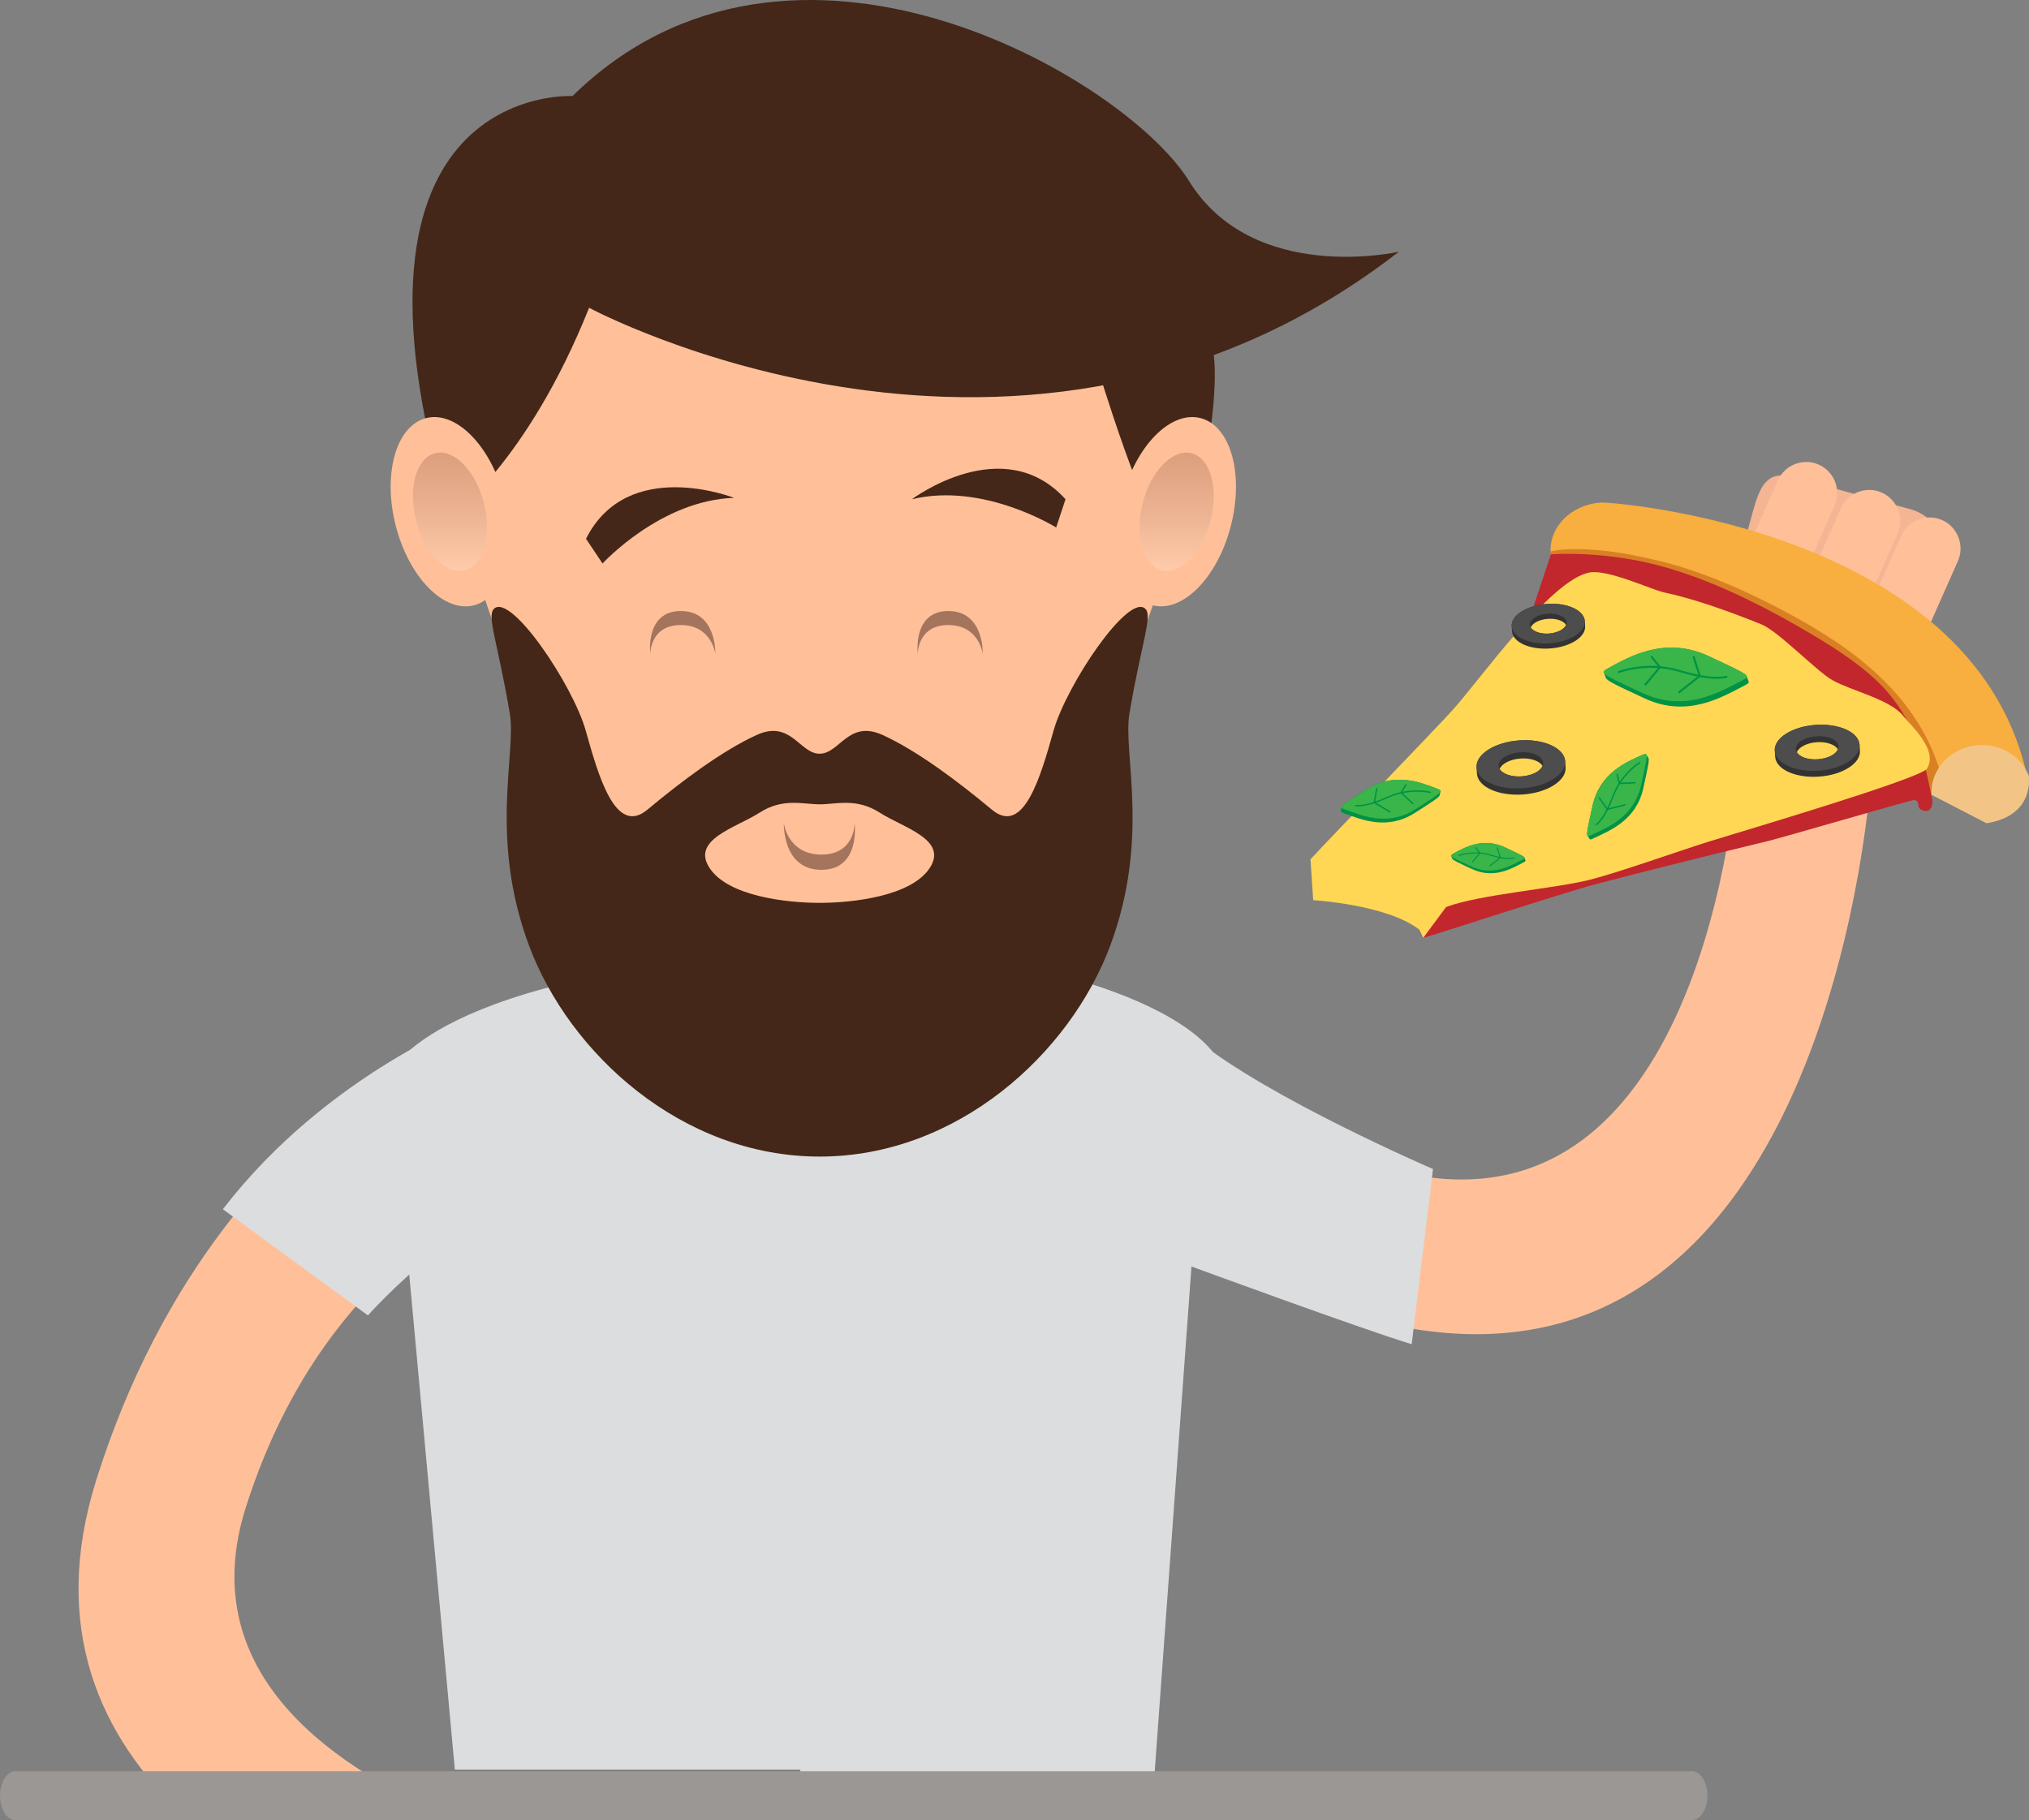 <!-- Generator: Adobe Illustrator 19.2.1, SVG Export Plug-In  -->
<svg version="1.1"
	 xmlns="http://www.w3.org/2000/svg" xmlns:xlink="http://www.w3.org/1999/xlink" xmlns:a="http://ns.adobe.com/AdobeSVGViewerExtensions/3.0/"
	 x="0px" y="0px" width="329.516px" height="295.668px" viewBox="0 0 329.516 295.668"
	 style="enable-background:new 0 0 329.516 295.668;" xml:space="preserve">
<rect x="0" y="0" width="329.516" height="295.668" fill="#808080" stroke="none"/>
<style type="text/css">
	.st0{fill:#FFC099;}
	.st1{fill:#F4B594;}
	.st2{fill:#B37C5C;}
	.st3{fill:#DCDDDE;}
	.st4{fill:#F9AE40;}
	.st5{fill:#D98024;}
	.st6{fill:#F2C587;}
	.st7{fill:#C1272D;}
	.st8{fill:#FFD754;}
	.st9{fill:#333333;}
	.st10{fill:#4D4D4D;}
	.st11{fill:#009245;}
	.st12{fill:#39B54A;}
	.st13{fill:none;stroke:#009245;stroke-width:0.224;stroke-linecap:round;stroke-linejoin:round;stroke-miterlimit:10;}
	.st14{fill:none;stroke:#009245;stroke-width:0.164;stroke-linecap:round;stroke-linejoin:round;stroke-miterlimit:10;}
	.st15{fill:none;stroke:#009245;stroke-width:0.319;stroke-linecap:round;stroke-linejoin:round;stroke-miterlimit:10;}
	.st16{fill:#9B9794;}
	.st17{fill:#442718;}
	.st18{opacity:0.17;fill:url(#SVGID_1_);}
	.st19{opacity:0.17;fill:url(#SVGID_2_);}
	.st20{opacity:0.4;fill:#1D0404;}
	.st21{opacity:0.17;fill:url(#SVGID_3_);}
	.st22{opacity:0.17;fill:url(#SVGID_4_);}
</style>
<defs>
</defs>
<g>
	<path class="st0" d="M169.004,147.322c0,0,12.938,35.134,61.113,43.62c48.174,8.487,52.208-67.961,52.208-67.961l21.586,2.518
		c0,0-5.991,102.364-75.192,90.227c-69.214-12.14-89.525-64.132-89.525-64.132S151.982,127.054,169.004,147.322z"/>
	<path class="st1" d="M278.711,122.757l19.159,5.232c4.118,1.12,8.405-1.325,9.534-5.446l8.268-30.304
		c1.123-4.118-1.329-8.408-5.451-9.531l-19.155-5.23c-4.119-1.121-5.296,1.598-6.42,5.715l-8.542,31.225
		C274.981,118.536,274.592,121.637,278.711,122.757z"/>
	<path class="st0" d="M302.629,113.347L302.629,113.347c2.53,1.118,5.523-0.037,6.64-2.572l8.703-19.647
		c1.117-2.533-0.038-5.521-2.563-6.643l0,0c-2.533-1.119-5.526,0.037-6.64,2.566l-8.706,19.654
		C298.942,109.237,300.097,112.223,302.629,113.347z"/>
	<path class="st0" d="M292.827,108.874L292.827,108.874c2.528,1.115,5.518-0.034,6.64-2.566l8.704-19.655
		c1.117-2.533-0.039-5.513-2.568-6.637l0,0c-2.528-1.123-5.524,0.03-6.634,2.566l-8.703,19.649
		C289.145,104.764,290.298,107.751,292.827,108.874z"/>
	<path class="st0" d="M282.599,104.331L282.599,104.331c2.527,1.117,5.517-0.033,6.639-2.566l8.693-19.651
		c1.126-2.532-0.024-5.515-2.561-6.642l0,0c-2.528-1.123-5.513,0.035-6.639,2.566l-8.7,19.656
		C278.911,100.219,280.064,103.211,282.599,104.331z"/>
	<path class="st0" d="M286.27,107.187c0,0,10.182-0.942,10.649-5.595c0.451-4.651-5.276-1.229-12.493-4.837
		c-7.215-3.594-12.001-5.65-12.31-2.86c-0.319,2.8-1.96,22.853,4.058,25.005C282.197,121.055,286.27,107.187,286.27,107.187z"/>
	<path class="st2" d="M312.155,104.017c0,0-3.822,10.395-9.041,8.968c-5.804-1.587-1.739-9.208,1.193-16.009
		c0,0-9.29,14.294-3.27,17.009C307.056,116.706,309.97,111.322,312.155,104.017z"/>
	<path class="st2" d="M286.198,106.429c0,0-1.862,2.173-5.439,1.391c0,0,3.104-0.391,3.669-1.908L286.198,106.429z"/>
	<path class="st2" d="M303.569,97.064c0,0-5.002,15.863-11.807,9.802l-1.232,0.498c0,0,3.474,4.117,7.206,1.185
		C301.473,105.614,303.569,97.064,303.569,97.064z"/>
	<path class="st2" d="M296.86,101.85c0,0,1.314-1.898-0.615-2.211c-1.937-0.313-8.665,0.079-16.853-5.258
		c0,0,9.027,4.458,13.61,4.354C297.577,98.628,298.831,99.478,296.86,101.85z"/>
	<path class="st2" d="M290.178,98.439c0,0,2.272-4.101,3.049-5.999l-2.174,6.287L290.178,98.439z"/>
	<polygon class="st2" points="281.779,95.575 284.443,87.698 280.798,95.113 	"/>
	<polygon class="st2" points="292.58,98.953 294.842,92.124 291.748,98.884 	"/>
	<path class="st0" d="M286.997,106.603c0,0,2.405,1.491,2.683,5.983c1.158,18.878-15.466,4.62-15.466,4.62L286.997,106.603z"/>
	<path class="st2" d="M296.515,102.905c0,0-4.894,6.91-14.168,1.138C282.347,104.043,288.815,112.955,296.515,102.905z"/>
	<path class="st2" d="M287.66,107.02c0,0,2,2.867,1.982,5.862c0,0,1.044-2.07-0.974-5.823L287.66,107.02z"/>
</g>
<path class="st0" d="M39.894,244.951c14.64-46.378,50.954-54.557,50.954-54.557c22.195-14.139-0.331-29.937-0.331-29.937
	s-53.888,13.25-74.862,79.884c-7.602,24.15,0.637,41.84,14.227,54.584h42.73C52.604,286.344,31.705,270.895,39.894,244.951z"/>
<path class="st3" d="M36.192,196.431l23.561,17.242c0,0,17.603-19.907,35.485-22.87c17.878-2.963-16.847-22.619-16.847-22.619
	l-0.683-3.021C77.707,165.163,53.346,174.107,36.192,196.431z"/>
<path class="st3" d="M131.305,154.404v133.049H73.868L63.443,174.246C63.443,174.246,69.927,157.963,131.305,154.404z"/>
<path class="st3" d="M129.979,152.404v136.97h57.433l6.229-85.594l0,0l4.196-31.534
	C197.836,172.246,191.357,155.963,129.979,152.404z"/>
<path class="st3" d="M229.263,218.354l3.461-28.461c0,0-26.652-11.449-38.611-21.172c-12.744-10.361-5.756,27.497-5.756,27.497
	l4.395,9.242C192.751,205.46,221.571,216.046,229.263,218.354z"/>
<g>
	<path class="st4" d="M259.987,81.629c-4.776,0.317-8.426,3.949-8.149,8.114c0.277,4.167,4.374,7.28,9.151,6.963
		c3.196-0.212,5.875-1.9,7.226-4.246c7.302,1.635,15.138,5.105,23.016,9.596c10.182,5.804,19.838,13.853,22.315,27.102l15.93-1.714
		C321.82,86.056,261.889,81.503,259.987,81.629z"/>
	<g>
		<path class="st5" d="M315.937,128.834c-2.597-13.755-12.786-22.092-23.526-28.113c-8.309-4.653-16.576-8.241-24.282-9.918
			c-10.122-2.405-15.959-1.45-16.293-1.205c0.002,0.06-0.001,0.099,0.002,0.147c0.277,4.167,4.374,7.28,9.151,6.963
			c3.196-0.212,5.875-1.9,7.226-4.246c7.302,1.635,15.138,5.105,23.016,9.596c10.178,5.804,19.838,13.853,22.315,27.102
			L315.937,128.834z"/>
	</g>
	<path class="st6" d="M329.362,125.743c-1.299-2.942-4.426-4.944-8.021-4.706c-4.495,0.299-7.919,3.922-7.643,8.081l0.001,0.009
		l-0.023-0.019l8.942,4.622c4.042-0.629,7.186-2.91,6.878-7.669L329.362,125.743z"/>
	<path class="st7" d="M231.129,152.354c1.365-0.334,22.934-7.412,28.419-8.837c15.021-3.908,26.737-6.683,28.09-7.025
		c2.998-0.791,18.598-5.341,22.973-6.501c0.529-0.141,0.933,0.243,0.918,0.71c-0.033,0.918,1.096,1.077,1.494,1.002
		c0.438-0.07,0.824-0.679,0.802-1.455c-0.005-0.371-0.078-0.667-0.187-1.096l0,0c-1.243-6.655-3.035-11.839-6.845-16.433
		c-3.752-4.517-10.166-8.336-15.206-11.214c-8.662-4.95-17.286-8.726-25.003-10.308c-8.304-1.695-14.718-1.145-14.718-1.145"/>
	<path class="st8" d="M234.855,147.333c5.57-2.066,17.585-2.97,23.339-4.424c4.956-1.263,14.593-4.735,19.475-6.246
		c5.074-1.574,34.216-10.186,35.255-11.783c1.966-3.022-2.641-7.053-3.861-8.618c-2.061-2.628-8.544-4.116-11.454-5.761
		c-2.579-1.453-8.822-7.99-11.571-9.09c-4.81-1.939-10.73-4.106-15.802-5.187c-2.077-0.447-9.119-3.793-12.121-3.225
		c-6.394,1.223-17.962,17.707-22.355,22.506c-3.551,3.875-19.376,20.215-22.933,24.084l0.441,6.637c0,0,11.881,0.683,17.199,4.752
		c0.105,0.081,0.668,1.37,0.668,1.37L234.855,147.333z"/>
	<g>
		<path class="st9" d="M257.374,100.879c-0.128-1.772-2.889-3.021-6.164-2.773c-3.279,0.229-5.828,1.858-5.707,3.619
			c0.009,0.135,0.046,0.69,0.055,0.834c0.128,1.772,2.887,3.019,6.168,2.78c3.274-0.233,5.827-1.863,5.702-3.628
			C257.42,101.567,257.384,101.023,257.374,100.879z M251.555,102.918c-1.381,0.092-2.569-0.332-2.957-0.999
			c0.293-0.699,1.402-1.3,2.783-1.392c1.379-0.101,2.569,0.327,2.957,0.99C254.045,102.22,252.932,102.82,251.555,102.918z"/>
		<path class="st10" d="M257.374,100.879c0.125,1.772-2.429,3.392-5.703,3.619c-3.282,0.239-6.04-1.001-6.168-2.773
			c-0.121-1.761,2.428-3.39,5.707-3.619C254.485,97.859,257.246,99.107,257.374,100.879z M251.326,99.693
			c-1.651,0.11-2.938,0.937-2.872,1.827c0.063,0.882,1.452,1.508,3.101,1.398c1.651-0.126,2.935-0.941,2.869-1.836
			C254.365,100.205,252.971,99.575,251.326,99.693z"/>
	</g>
	<g>
		<path class="st9" d="M301.995,120.978c-0.145-2.051-3.352-3.493-7.15-3.222c-3.801,0.271-6.767,2.152-6.618,4.208
			c0.011,0.162,0.049,0.805,0.064,0.969c0.143,2.051,3.346,3.495,7.148,3.222c3.805-0.273,6.769-2.164,6.62-4.217
			C302.049,121.782,302.006,121.142,301.995,120.978z M295.245,123.335c-1.605,0.127-2.983-0.376-3.435-1.144
			c0.341-0.831,1.634-1.511,3.23-1.626c1.61-0.107,2.984,0.387,3.438,1.153C298.132,122.549,296.843,123.22,295.245,123.335z"/>
		<path class="st10" d="M301.995,120.978c0.148,2.044-2.816,3.934-6.621,4.208c-3.802,0.273-7.005-1.171-7.148-3.222
			c-0.148-2.055,2.817-3.937,6.618-4.208C298.644,117.485,301.85,118.926,301.995,120.978z M294.975,119.606
			c-1.914,0.127-3.405,1.082-3.331,2.121c0.075,1.025,1.689,1.756,3.601,1.608c1.911-0.136,3.405-1.085,3.329-2.119
			C298.497,120.189,296.89,119.46,294.975,119.606z"/>
	</g>
	<g>
		<path class="st9" d="M223.012,139.287"/>
		<path class="st10" d="M230.485,142.653"/>
	</g>
	<g>
		<path class="st9" d="M254.19,123.64c-0.152-2.14-3.5-3.652-7.477-3.368c-3.97,0.294-7.068,2.262-6.916,4.402
			c0.012,0.176,0.056,0.841,0.068,1.017c0.154,2.142,3.502,3.639,7.479,3.368c3.971-0.294,7.069-2.26,6.913-4.411
			C254.247,124.492,254.202,123.815,254.19,123.64z M247.136,126.114c-1.679,0.121-3.119-0.399-3.591-1.203
			c0.357-0.861,1.708-1.573,3.378-1.693c1.677-0.123,3.117,0.394,3.59,1.201C250.157,125.28,248.806,125.991,247.136,126.114z"/>
		<path class="st10" d="M254.19,123.64c0.156,2.149-2.941,4.119-6.914,4.4c-3.976,0.285-7.325-1.225-7.479-3.365
			c-0.152-2.14,2.946-4.108,6.916-4.402C250.69,119.987,254.039,121.499,254.19,123.64z M246.856,122.208
			c-1.999,0.133-3.561,1.132-3.482,2.207c0.077,1.076,1.763,1.84,3.763,1.698c1.998-0.144,3.56-1.134,3.481-2.219
			C250.541,122.822,248.856,122.06,246.856,122.208z"/>
	</g>
	<g>
		<path class="st11" d="M217.757,131.687l0.12-0.524l0,0c-0.036-0.319,0.934-0.932,3.998-2.895c4.539-2.899,8.797-1.206,11.47-0.168
			c0.372,0.14,0.618,0.241,0.614,0.416l0,0l-0.005,0.01c0,0.011-0.005,0.032-0.011,0.049l-0.128,0.557
			c-0.011,0.34-1.022,0.993-4.038,2.914c-4.535,2.908-8.729,1.048-11.417,0.105C217.931,131.985,217.667,131.906,217.757,131.687z"
			/>
		<path class="st12" d="M221.875,128.267c-4.535,2.899-4.481,2.859-3.378,3.251c2.693,0.959,6.882,2.813,11.419-0.095
			c4.538-2.899,4.538-2.899,3.423-3.323C230.668,127.061,226.412,125.368,221.875,128.267z"/>
		<path class="st13" d="M232.258,128.706c0,0-3.208-0.799-6.691,0.718c-1.424,0.622-3.659,1.595-5.391,1.439"/>
		<polyline class="st13" points="228.316,127.481 227.545,128.767 229.431,130.51 		"/>
		<polyline class="st13" points="223.585,128.126 223.187,130.36 225.742,131.886 		"/>
	</g>
	<g>
		<path class="st11" d="M258.137,136.244l-0.29-0.46l0,0c-0.247-0.197,0.002-1.31,0.781-4.878c1.156-5.254,5.365-7.071,7.985-8.23
			c0.372-0.149,0.613-0.263,0.731-0.136l0,0l0.007,0.009c0.008,0.011,0.016,0.029,0.025,0.049l0.304,0.487
			c0.233,0.246-0.021,1.422-0.793,4.918c-1.154,5.254-5.428,6.91-8.005,8.132C258.478,136.336,258.225,136.461,258.137,136.244z"/>
		<path class="st12" d="M258.628,130.906c-1.158,5.265-1.145,5.196-0.087,4.696c2.577-1.231,6.85-2.879,8.006-8.142
			c1.153-5.265,1.158-5.265,0.067-4.785C263.986,123.836,259.784,125.652,258.628,130.906z"/>
		<path class="st13" d="M266.282,123.887c0,0-2.838,1.696-4.228,5.235c-0.571,1.44-1.459,3.704-2.793,4.828"/>
		<polyline class="st13" points="262.624,125.803 262.996,127.259 265.557,127.146 		"/>
		<polyline class="st13" points="259.736,129.607 261.038,131.466 263.919,130.738 		"/>
	</g>
	<g>
		<path class="st11" d="M247.731,139.738l-0.137-0.369l-0.002,0c-0.001-0.234-0.766-0.583-3.182-1.719
			c-3.57-1.668-6.497-0.025-8.336,0.983c-0.258,0.146-0.428,0.244-0.403,0.378l-0.002,0l0.002,0
			c0.001,0.009,0.012,0.029,0.012,0.029l0.15,0.396c0.038,0.241,0.836,0.617,3.211,1.726c3.57,1.67,6.435-0.079,8.294-1.028
			C247.632,139.976,247.818,139.885,247.731,139.738z"/>
		<path class="st12" d="M244.409,137.65c3.576,1.672,3.533,1.645,2.771,2.035c-1.864,0.952-4.723,2.709-8.299,1.038
			c-3.57-1.658-3.57-1.658-2.804-2.09C237.912,137.625,240.839,135.982,244.409,137.65z"/>
		<path class="st14" d="M236.924,138.985c0,0,2.247-0.9,4.922-0.141c1.093,0.315,2.808,0.816,4.051,0.53"/>
		<polyline class="st14" points="239.659,137.704 240.346,138.571 239.143,140.017 		"/>
		<polyline class="st14" points="243.158,137.714 243.663,139.308 241.959,140.647 		"/>
	</g>
	<g>
		<path class="st11" d="M283.967,110.655l-0.271-0.723l0,0c-0.008-0.456-1.493-1.138-6.2-3.345
			c-6.963-3.244-12.665-0.054-16.248,1.917c-0.497,0.285-0.832,0.464-0.787,0.715l0,0l0.005,0.009
			c0.005,0.027,0.013,0.047,0.028,0.076l0.285,0.759c0.08,0.481,1.629,1.204,6.26,3.359c6.959,3.255,12.538-0.151,16.165-2.008
			C283.774,111.113,284.135,110.945,283.967,110.655z"/>
		<path class="st12" d="M277.496,106.588c6.964,3.243,6.88,3.203,5.392,3.972c-3.624,1.847-9.202,5.254-16.163,2.008
			c-6.959-3.244-6.964-3.234-5.471-4.063C264.833,106.534,270.536,103.344,277.496,106.588z"/>
		<path class="st15" d="M262.904,109.173c0,0,4.385-1.742,9.594-0.256c2.126,0.609,5.473,1.573,7.894,1.022"/>
		<polyline class="st15" points="268.24,106.695 269.575,108.38 267.234,111.182 		"/>
		<polyline class="st15" points="275.055,106.722 276.042,109.798 272.716,112.433 		"/>
	</g>
</g>
<path class="st16" d="M274.779,295.668H2.505c-1.383,0-2.505-1.779-2.505-3.973s1.122-3.973,2.505-3.973h272.274
	c1.383,0,2.505,1.779,2.505,3.973S276.162,295.668,274.779,295.668z"/>
<path class="st0" d="M149,160.246c0,9.063-7.35,16.411-16.415,16.411l0,0c-9.065,0-16.411-7.348-16.411-16.411v-32.468
	c0-9.065,7.346-16.413,16.411-16.413l0,0c9.065,0,16.415,7.348,16.415,16.413V160.246z"/>
<g>
	<path class="st0" d="M193.132,68.797c0-33.147-26.875-60.019-60.022-60.019c-33.143,0-60.011,26.871-60.011,60.019
		c0,6.272,0.958,12.313,2.737,17.996c13.361,57.367,53.579,62.93,57.053,62.816c3.507,0.114,44.18-5.446,57.65-62.922l-0.128,0.028
		C192.178,81.057,193.132,75.039,193.132,68.797z"/>
</g>
<path class="st17" d="M178.115,59.269c0,0,8.043,26.789,11.794,28.969c3.759,2.18,8.336-22.038,7.206-30.56
	C195.993,49.154,178.115,59.269,178.115,59.269z"/>
<g>
	<path class="st17" d="M73.083,84.05c0,0,12.472-8.765,22.591-34.053c0,0,70.803,38.103,131.499-9.105
		c0,0-23.601,5.396-34.057-11.466C182.668,12.57,128.38-19.127,92.977,15.602C92.977,15.602,51.838,13.243,73.083,84.05z"/>
</g>
<g>
	
		<ellipse transform="matrix(0.247 -0.969 0.969 0.247 63.339 247.76)" class="st0" cx="191.094" cy="83.124" rx="15.694" ry="9.105"/>
	
		<linearGradient id="SVGID_1_" gradientUnits="userSpaceOnUse" x1="-1328.507" y1="92.732" x2="-1328.507" y2="73.514" gradientTransform="matrix(-1 0 0 1 -1137.413 0)">
		<stop  offset="0" style="stop-color:#FFFFFF"/>
		<stop  offset="0.23" style="stop-color:#C8B9B9"/>
		<stop  offset="0.509" style="stop-color:#8B6B6B"/>
		<stop  offset="0.74" style="stop-color:#5D3131"/>
		<stop  offset="0.909" style="stop-color:#420D0D"/>
		<stop  offset="1" style="stop-color:#370000"/>
	</linearGradient>
	<path class="st18" d="M185.582,81.722c-1.339,5.248,0.044,10.131,3.094,10.905c3.042,0.777,6.596-2.847,7.931-8.097
		c1.338-5.248-0.044-10.133-3.094-10.911C190.475,72.841,186.916,76.47,185.582,81.722z"/>
</g>
<g>
	<path class="st0" d="M81.9,80.874c2.14,8.402-0.072,16.215-4.941,17.457c-4.873,1.242-10.56-4.559-12.696-12.959
		c-2.144-8.4,0.068-16.217,4.941-17.457C74.077,66.673,79.763,72.476,81.9,80.874z"/>
	<linearGradient id="SVGID_2_" gradientUnits="userSpaceOnUse" x1="73.079" y1="92.732" x2="73.079" y2="73.514">
		<stop  offset="0" style="stop-color:#FFFFFF"/>
		<stop  offset="0.23" style="stop-color:#C8B9B9"/>
		<stop  offset="0.509" style="stop-color:#8B6B6B"/>
		<stop  offset="0.74" style="stop-color:#5D3131"/>
		<stop  offset="0.909" style="stop-color:#420D0D"/>
		<stop  offset="1" style="stop-color:#370000"/>
	</linearGradient>
	<path class="st19" d="M78.593,81.722c1.339,5.248-0.048,10.131-3.098,10.905c-3.042,0.777-6.597-2.847-7.927-8.097
		c-1.343-5.248,0.04-10.133,3.09-10.911C73.7,72.841,77.251,76.47,78.593,81.722z"/>
</g>
<path class="st20" d="M159.608,106.211c0,0-0.577-4.677-5.603-4.677c-5.018,0-4.954,4.677-4.954,4.677s-0.894-6.955,4.954-6.955
	C159.856,99.255,159.608,106.211,159.608,106.211z"/>
<path class="st20" d="M116.173,106.211c0,0-0.581-4.677-5.603-4.677s-4.962,4.677-4.962,4.677s-0.89-6.955,4.962-6.955
	C116.422,99.255,116.173,106.211,116.173,106.211z"/>
<path class="st17" d="M173.042,81.099l-1.519,4.587c0,0-11.831-7.406-23.429-4.587C148.094,81.099,162.926,69.936,173.042,81.099z"
	/>
<path class="st17" d="M95.169,87.521l2.685,4.014c0,0,9.43-10.29,21.357-10.662C119.211,80.872,101.942,74.063,95.169,87.521z"/>
<path class="st17" d="M183.417,115.965c1.928-11.482,3.803-15.902,2.593-17.067c-2.745-2.645-12.812,12.348-14.912,19.808
	c-2.1,7.46-4.849,17.121-10.007,12.822c-5.595-4.663-12.119-9.558-17.722-12.123c-5.595-2.565-6.993,3.03-10.26,3.03
	c-3.262,0-4.661-5.595-10.256-3.03c-5.599,2.565-12.123,7.46-17.718,12.123c-5.162,4.298-7.911-5.362-10.003-12.822
	c-2.1-7.46-12.179-22.453-14.917-19.808c-1.21,1.164,0.665,5.585,2.589,17.067c1.07,6.416-3.41,20.178,3.122,37.665
	c6.529,17.487,24.803,34.245,47.182,34.245c22.387,0,40.662-16.758,47.19-34.245C186.828,136.143,182.343,122.381,183.417,115.965z
	 M151.014,140.963c-2.98,4.611-12.478,5.698-17.905,5.698c-5.423,0-14.916-1.086-17.896-5.698c-2.989-4.609,4.332-6.509,8.137-8.95
	c3.795-2.443,7.046-1.359,9.759-1.359c2.714,0,5.973-1.084,9.773,1.359C146.678,134.454,153.998,136.354,151.014,140.963z"/>
<g>
	<path class="st20" d="M127.296,133.725c0,0,0.633,5.093,6.105,5.093c5.468,0,5.395-5.093,5.395-5.093s0.976,7.572-5.395,7.572
		C127.022,141.297,127.296,133.725,127.296,133.725z"/>
</g>
</svg>